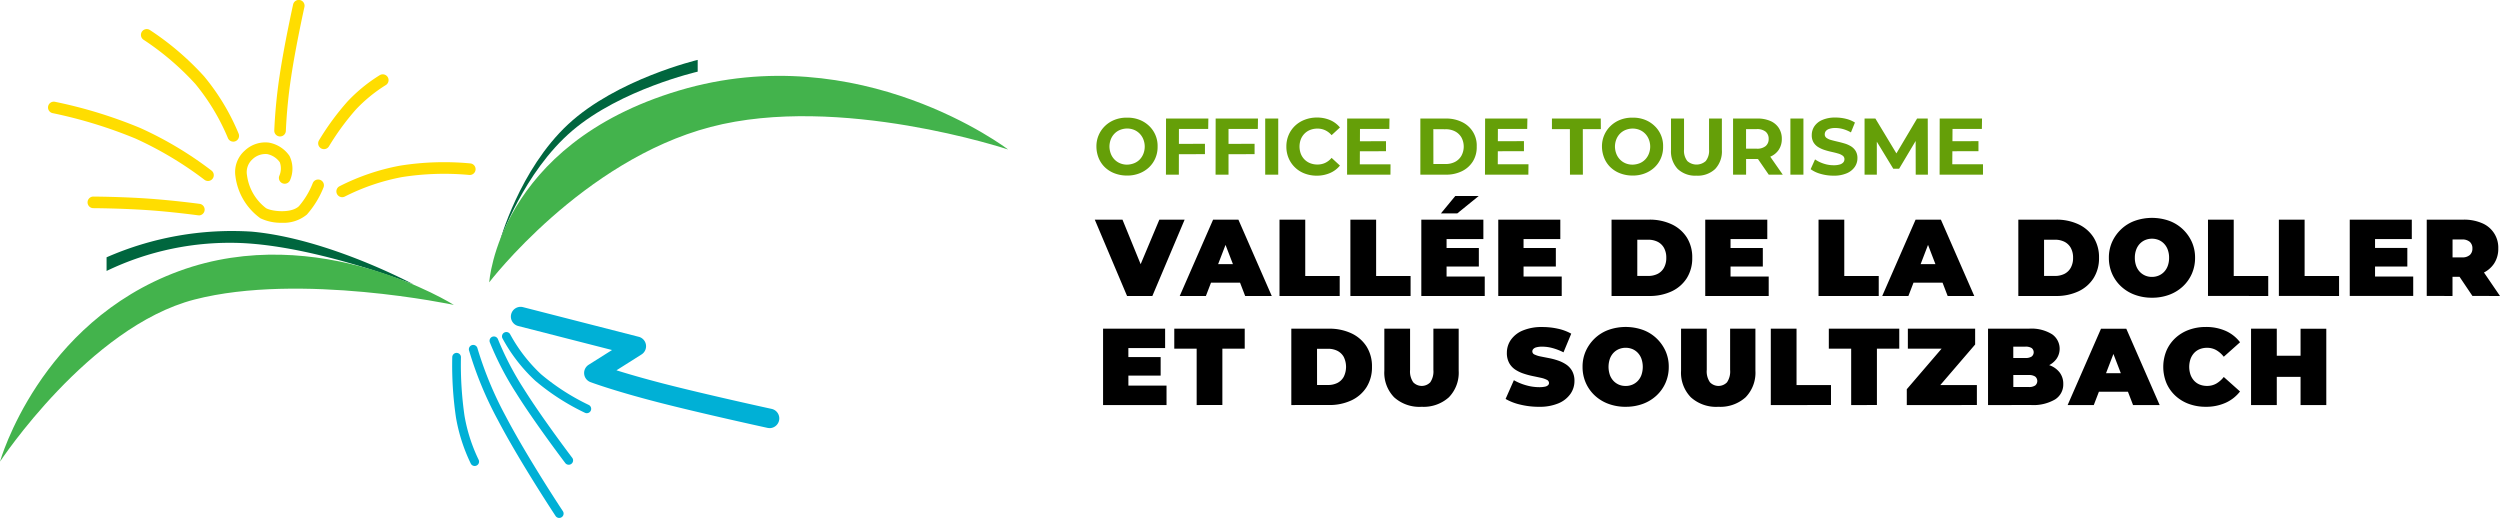 <svg xmlns="http://www.w3.org/2000/svg" width="249.434" height="51.676" viewBox="0 0 249.434 51.676"><g transform="translate(3584.074 -1827.573)"><path d="M751.98,1444.124a.967.967,0,0,1-.207-.022c-.065-.014-6.589-1.436-10.938-2.559-4.381-1.131-6.629-1.971-6.722-2.006a.971.971,0,0,1-.176-1.73l2.332-1.471-9.377-2.4a.971.971,0,0,1,.482-1.881l11.56,2.962a.971.971,0,0,1,.277,1.762l-2.5,1.581c1.087.34,2.632.794,4.615,1.307,4.313,1.114,10.8,2.528,10.865,2.542a.971.971,0,0,1-.206,1.92Z" transform="translate(-4259.278 426.16)" fill="#00b0d6"/><path d="M713.467,1500.922a.434.434,0,0,1-.182-.04,22.809,22.809,0,0,1-4.963-3.2,16.359,16.359,0,0,1-3.277-4.239.434.434,0,0,1,.773-.394,15.764,15.764,0,0,0,3.085,3.988,22.357,22.357,0,0,0,4.746,3.055.434.434,0,0,1-.183.828Z" transform="translate(-4238.991 367.878)" fill="#00b0d6"/><path d="M712.9,1505.609a.433.433,0,0,1-.346-.171c-.03-.04-3.022-3.979-4.877-6.944a30.19,30.19,0,0,1-2.65-5.1.434.434,0,0,1,.815-.3,30,30,0,0,0,2.571,4.936c1.834,2.931,4.8,6.84,4.832,6.879a.434.434,0,0,1-.345.7Z" transform="translate(-4240.23 368.333)" fill="#00b0d6"/><path d="M714.016,1510.089a.434.434,0,0,1-.362-.195c-.036-.054-3.609-5.466-5.741-9.541a36.006,36.006,0,0,1-2.9-7,.434.434,0,0,1,.84-.216,35.912,35.912,0,0,0,2.83,6.813c2.111,4.035,5.66,9.411,5.7,9.465a.434.434,0,0,1-.362.673Z" transform="translate(-4242.296 369.16)" fill="#00b0d6"/><path d="M707.068,1504.08a.434.434,0,0,1-.385-.232,17.128,17.128,0,0,1-1.483-4.612,35.923,35.923,0,0,1-.37-6,.434.434,0,1,1,.867.023,35.747,35.747,0,0,0,.358,5.829,16.491,16.491,0,0,0,1.4,4.357.434.434,0,0,1-.384.635Z" transform="translate(-4243.781 369.986)" fill="#00b0d6"/><path d="M699.927,854.015s1.946-7.143,6.813-11.662,12.926-6.426,12.926-6.426V837.1s-7.645,1.746-12.512,5.891S699.927,854.015,699.927,854.015Z" transform="translate(-4234.129 997.622)" fill="#00663e"/><path d="M-249.659,1250.978v1.361a28.31,28.31,0,0,1,13.449-2.785c7.666.34,17.215,4.146,17.215,4.146s-8.536-4.6-16.2-5.285A31.158,31.158,0,0,0-249.659,1250.978Z" transform="translate(-3323.782 602.268)" fill="#00663e"/><path d="M-507,1326.79s8.864-13.444,19.4-16.171,25.884.535,25.884.535-13.477-8.5-27.435-3.369S-507,1326.79-507,1326.79Z" transform="translate(-3077.074 546.841)" fill="#43b34c"/><path d="M674.288,895.028s9.261-12.133,22.088-15.5,29.681,2.246,29.681,2.246-14.76-11.284-32.837-5.883S674.288,895.028,674.288,895.028Z" transform="translate(-4209.55 960.714)" fill="#43b34c"/><path d="M305.866,1086.385a.578.578,0,0,1-.277-1.087,22.238,22.238,0,0,1,6.039-2.057,27.908,27.908,0,0,1,7.03-.225.578.578,0,0,1-.124,1.15,27.233,27.233,0,0,0-6.7.213,21.39,21.39,0,0,0-5.694,1.935A.575.575,0,0,1,305.866,1086.385Z" transform="translate(-3855.797 760.862)" fill="#fd0"/><path d="M305.866,994.284a.579.579,0,0,1-.5-.873,26.076,26.076,0,0,1,2.842-3.875,15.84,15.84,0,0,1,3.23-2.637.579.579,0,0,1,.585,1,14.928,14.928,0,0,0-2.968,2.426A25.367,25.367,0,0,0,306.364,994,.578.578,0,0,1,305.866,994.284Z" transform="translate(-3857.615 848.169)" fill="#fd0"/><path d="M203.522,971.307a.58.58,0,0,1-.08-.006c-.025,0-2.506-.344-5.087-.52s-5.34-.193-5.368-.193a.578.578,0,0,1,.006-1.157c.028,0,2.82.017,5.44.2s5.141.525,5.166.528a.579.579,0,0,1-.078,1.152Z" transform="translate(-3767.75 877.754)" fill="#fd0"/><path d="M90.937,831.211a.576.576,0,0,1-.359-.125,35.791,35.791,0,0,0-6.859-4.1,46.1,46.1,0,0,0-8.277-2.542.578.578,0,1,1,.222-1.135,46.448,46.448,0,0,1,8.52,2.618,36.283,36.283,0,0,1,7.112,4.253.579.579,0,0,1-.36,1.032Z" transform="translate(-3654.258 1014.419)" fill="#fd0"/><path d="M247.067,753.99a.579.579,0,0,1-.539-.368,21.485,21.485,0,0,0-3.247-5.391,27.371,27.371,0,0,0-5.179-4.417.579.579,0,0,1,.623-.975,28.042,28.042,0,0,1,5.434,4.639,22.273,22.273,0,0,1,3.447,5.724.579.579,0,0,1-.539.789Z" transform="translate(-3807.867 1087.715)" fill="#fd0"/><path d="M447.841,698.9h-.018a.578.578,0,0,1-.561-.6,51.512,51.512,0,0,1,.544-5.535c.464-3.1,1.328-6.995,1.336-7.034a.578.578,0,0,1,1.129.251c-.009.039-.864,3.9-1.322,6.954a51.278,51.278,0,0,0-.531,5.4A.579.579,0,0,1,447.841,698.9Z" transform="translate(-4003.971 1142.288)" fill="#fd0"/><path d="M65.654,1042.892a4.739,4.739,0,0,1-2.128-.448,6.1,6.1,0,0,1-2.495-4.2,2.843,2.843,0,0,1,.95-2.568,2.973,2.973,0,0,1,2.388-.783,3.176,3.176,0,0,1,2.054,1.322,2.886,2.886,0,0,1,.051,2.445.579.579,0,0,1-1.07-.44,1.82,1.82,0,0,0,.054-1.367,2.052,2.052,0,0,0-1.259-.815,1.874,1.874,0,0,0-1.475.526,1.717,1.717,0,0,0-.54,1.573,4.936,4.936,0,0,0,1.908,3.3c.576.322,2.5.54,3.274-.2a8.012,8.012,0,0,0,1.381-2.3.578.578,0,1,1,1.073.432,9.283,9.283,0,0,1-1.657,2.7A3.65,3.65,0,0,1,65.654,1042.892Z" transform="translate(-3621.616 806.909)" fill="#fd0"/><path d="M2.841,10.637-.38,3.021H2.384l2.622,6.43H3.363l2.7-6.43H8.585L5.365,10.637Zm5.255,0,3.329-7.616h2.524l3.329,7.616H14.624l-2.459-6.4h1l-2.459,6.4Zm1.98-1.327.653-1.85h3.5l.653,1.85Zm7.975,1.327V3.021h2.568V8.646h3.438v1.991Zm7.072,0V3.021h2.568V8.646h3.438v1.991ZM34.546,5.85H37.94V7.7H34.546ZM34.72,8.7h3.808v1.937H32.2V3.021h6.191V4.958H34.72Zm-.566-6.3L35.59.66h2.339L35.786,2.4ZM42.227,5.85h3.395V7.7H42.227ZM42.4,8.7h3.808v1.937H39.877V3.021h6.191V4.958H42.4Zm8.78,1.937V3.021h3.754a5.145,5.145,0,0,1,2.241.462,3.586,3.586,0,0,1,1.512,1.311,3.69,3.69,0,0,1,.544,2.035,3.7,3.7,0,0,1-.544,2.029,3.573,3.573,0,0,1-1.512,1.317,5.145,5.145,0,0,1-2.241.462Zm2.568-2h1.077a2.072,2.072,0,0,0,.957-.207,1.494,1.494,0,0,0,.631-.615,1.987,1.987,0,0,0,.228-.985,1.979,1.979,0,0,0-.228-.99,1.5,1.5,0,0,0-.631-.609,2.072,2.072,0,0,0-.957-.207H53.749ZM62.878,5.85h3.395V7.7H62.878ZM63.052,8.7H66.86v1.937H60.528V3.021h6.191V4.958H63.052Zm8.78,1.937V3.021H74.4V8.646h3.438v1.991Zm6.354,0,3.329-7.616H84.04l3.329,7.616H84.715l-2.459-6.4h1l-2.459,6.4Zm1.98-1.327.653-1.85h3.5l.653,1.85Zm11.6,1.327V3.021h3.754a5.145,5.145,0,0,1,2.241.462,3.586,3.586,0,0,1,1.512,1.311,3.69,3.69,0,0,1,.544,2.035,3.7,3.7,0,0,1-.544,2.029,3.573,3.573,0,0,1-1.512,1.317,5.145,5.145,0,0,1-2.241.462Zm2.568-2H95.41a2.072,2.072,0,0,0,.957-.207A1.494,1.494,0,0,0,97,7.814a1.986,1.986,0,0,0,.228-.985A1.979,1.979,0,0,0,97,5.839a1.5,1.5,0,0,0-.631-.609,2.072,2.072,0,0,0-.957-.207H94.333ZM105.1,10.811a4.872,4.872,0,0,1-1.714-.294,4.041,4.041,0,0,1-1.365-.832,3.824,3.824,0,0,1-.9-1.268,3.9,3.9,0,0,1-.321-1.589,3.794,3.794,0,0,1,.326-1.589,4.03,4.03,0,0,1,.9-1.262,3.939,3.939,0,0,1,1.36-.838,5.161,5.161,0,0,1,3.433,0,3.949,3.949,0,0,1,1.355.838,4.03,4.03,0,0,1,.9,1.262,3.794,3.794,0,0,1,.326,1.589,3.9,3.9,0,0,1-.321,1.589,3.825,3.825,0,0,1-.9,1.268,4.053,4.053,0,0,1-1.36.832A4.86,4.86,0,0,1,105.1,10.811Zm-.011-2.078a1.735,1.735,0,0,0,.68-.131,1.608,1.608,0,0,0,.544-.375,1.711,1.711,0,0,0,.364-.6,2.3,2.3,0,0,0,.131-.8,2.3,2.3,0,0,0-.131-.8,1.711,1.711,0,0,0-.364-.6,1.623,1.623,0,0,0-.539-.375,1.794,1.794,0,0,0-1.344,0,1.608,1.608,0,0,0-.544.375,1.711,1.711,0,0,0-.364.6,2.3,2.3,0,0,0-.131.8,2.3,2.3,0,0,0,.131.8,1.711,1.711,0,0,0,.364.6,1.623,1.623,0,0,0,.539.375A1.667,1.667,0,0,0,105.093,8.733Zm5.6,1.9V3.021h2.568V8.646H116.7v1.991Zm7.072,0V3.021h2.568V8.646h3.438v1.991Zm9.422-4.787h3.395V7.7h-3.395Zm.174,2.851h3.808v1.937h-6.332V3.021h6.191V4.958h-3.667Zm5.157,1.937V3.021h3.667a4.487,4.487,0,0,1,1.844.348,2.627,2.627,0,0,1,1.627,2.524,2.672,2.672,0,0,1-.424,1.518,2.685,2.685,0,0,1-1.2.974,4.613,4.613,0,0,1-1.844.337h-2.241l1.142-1.055v2.97Zm4.559,0L135.21,7.863h2.72l1.893,2.774ZM135.09,7.95l-1.142-1.164h2.078a1.122,1.122,0,0,0,.789-.239.851.851,0,0,0,.256-.653.851.851,0,0,0-.256-.653A1.122,1.122,0,0,0,136.026,5h-2.078l1.142-1.164ZM2.8,16.73H6.192v1.85H2.8Zm.174,2.851H6.779v1.937H.447V13.9H6.638v1.937H2.971Zm6.811,1.937V15.892H7.552V13.9H14.58v1.991H12.35v5.625Zm9.444,0V13.9H22.98a5.145,5.145,0,0,1,2.241.462,3.586,3.586,0,0,1,1.512,1.311,3.69,3.69,0,0,1,.544,2.035,3.7,3.7,0,0,1-.544,2.029,3.573,3.573,0,0,1-1.512,1.317,5.145,5.145,0,0,1-2.241.462Zm2.568-2h1.077a2.072,2.072,0,0,0,.957-.207,1.494,1.494,0,0,0,.631-.615,2.248,2.248,0,0,0,0-1.975,1.5,1.5,0,0,0-.631-.609,2.072,2.072,0,0,0-.957-.207H21.794Zm10.423,2.176a3.766,3.766,0,0,1-2.731-.947,3.52,3.52,0,0,1-.979-2.655V13.9h2.568v4.113a1.892,1.892,0,0,0,.316,1.235,1.177,1.177,0,0,0,1.7,0,1.917,1.917,0,0,0,.31-1.235V13.9h2.524V18.09a3.52,3.52,0,0,1-.979,2.655A3.766,3.766,0,0,1,32.217,21.692Zm11.707,0a7.778,7.778,0,0,1-1.85-.218,5.263,5.263,0,0,1-1.469-.566l.827-1.871a5.3,5.3,0,0,0,1.213.506,4.741,4.741,0,0,0,1.3.19,2.712,2.712,0,0,0,.582-.049.668.668,0,0,0,.31-.141.3.3,0,0,0,.1-.223.363.363,0,0,0-.228-.326,2.439,2.439,0,0,0-.6-.2q-.375-.082-.821-.174a7.694,7.694,0,0,1-.9-.245,3.5,3.5,0,0,1-.827-.4,1.883,1.883,0,0,1-.6-.658,2.059,2.059,0,0,1-.228-1.017,2.238,2.238,0,0,1,.4-1.289,2.713,2.713,0,0,1,1.186-.93,4.869,4.869,0,0,1,1.964-.348,7.15,7.15,0,0,1,1.523.163,4.812,4.812,0,0,1,1.349.5l-.772,1.861a5.832,5.832,0,0,0-1.093-.424,3.963,3.963,0,0,0-1.028-.141,2.117,2.117,0,0,0-.588.065.64.64,0,0,0-.31.174.361.361,0,0,0-.092.239.346.346,0,0,0,.228.31,2.475,2.475,0,0,0,.6.19q.375.076.827.163a6.7,6.7,0,0,1,.9.239,3.529,3.529,0,0,1,.821.4,1.9,1.9,0,0,1,.6.653,2,2,0,0,1,.228,1,2.22,2.22,0,0,1-.4,1.278,2.753,2.753,0,0,1-1.181.936A4.8,4.8,0,0,1,43.925,21.692Zm8.661,0a4.873,4.873,0,0,1-1.714-.294,4.042,4.042,0,0,1-1.365-.832,3.825,3.825,0,0,1-.9-1.268,3.9,3.9,0,0,1-.321-1.589,3.794,3.794,0,0,1,.326-1.589,4.03,4.03,0,0,1,.9-1.262,3.939,3.939,0,0,1,1.36-.838,5.161,5.161,0,0,1,3.433,0,3.949,3.949,0,0,1,1.355.838,4.03,4.03,0,0,1,.9,1.262,3.794,3.794,0,0,1,.326,1.589,3.9,3.9,0,0,1-.321,1.589,3.825,3.825,0,0,1-.9,1.268,4.052,4.052,0,0,1-1.36.832A4.86,4.86,0,0,1,52.585,21.692Zm-.011-2.078a1.735,1.735,0,0,0,.68-.131,1.608,1.608,0,0,0,.544-.375,1.711,1.711,0,0,0,.364-.6,2.514,2.514,0,0,0,0-1.6,1.711,1.711,0,0,0-.364-.6,1.623,1.623,0,0,0-.539-.375,1.794,1.794,0,0,0-1.344,0,1.608,1.608,0,0,0-.544.375,1.711,1.711,0,0,0-.364.6,2.514,2.514,0,0,0,0,1.6,1.711,1.711,0,0,0,.364.6,1.623,1.623,0,0,0,.539.375A1.667,1.667,0,0,0,52.574,19.613Zm9.248,2.078a3.766,3.766,0,0,1-2.731-.947,3.52,3.52,0,0,1-.979-2.655V13.9H60.68v4.113A1.892,1.892,0,0,0,61,19.249a1.177,1.177,0,0,0,1.7,0,1.917,1.917,0,0,0,.31-1.235V13.9h2.524V18.09a3.52,3.52,0,0,1-.979,2.655A3.766,3.766,0,0,1,61.823,21.692Zm5.244-.174V13.9h2.568v5.625h3.438v1.991Zm8.019,0V15.892h-2.23V13.9h7.029v1.991h-2.23v5.625Zm5.549,0V19.94L84.878,15l.316.892h-4.45V13.9h6.713v1.578l-4.243,4.94-.316-.892h4.733v1.991Zm8.106,0V13.9H92.81a3.9,3.9,0,0,1,2.328.56,1.764,1.764,0,0,1,.43,2.459,2.139,2.139,0,0,1-.93.713,3.815,3.815,0,0,1-1.5.261l.218-.588a4.267,4.267,0,0,1,1.54.25,2.2,2.2,0,0,1,1,.724,1.846,1.846,0,0,1,.354,1.137,1.763,1.763,0,0,1-.821,1.545,4.29,4.29,0,0,1-2.4.555Zm2.524-1.8H92.81a1.091,1.091,0,0,0,.636-.152.575.575,0,0,0,0-.892,1.091,1.091,0,0,0-.636-.152H91.091v-1.7h1.371a1.091,1.091,0,0,0,.636-.147.542.542,0,0,0,0-.843,1.125,1.125,0,0,0-.636-.141h-1.2Zm5.418,1.8,3.329-7.616h2.524l3.329,7.616h-2.655l-2.459-6.4h1l-2.459,6.4Zm1.98-1.327.653-1.85h3.5l.653,1.85Zm11.805,1.5a4.832,4.832,0,0,1-1.692-.288,3.979,3.979,0,0,1-1.349-.821,3.737,3.737,0,0,1-.887-1.262,4.267,4.267,0,0,1,0-3.221,3.737,3.737,0,0,1,.887-1.262,3.979,3.979,0,0,1,1.349-.821,4.832,4.832,0,0,1,1.692-.288,4.767,4.767,0,0,1,1.986.392,3.684,3.684,0,0,1,1.431,1.132L112.264,16.7a2.629,2.629,0,0,0-.745-.658,1.815,1.815,0,0,0-.919-.234,1.947,1.947,0,0,0-.729.131,1.539,1.539,0,0,0-.56.381,1.77,1.77,0,0,0-.364.6,2.448,2.448,0,0,0,0,1.578,1.77,1.77,0,0,0,.364.6,1.539,1.539,0,0,0,.56.381,1.947,1.947,0,0,0,.729.131,1.815,1.815,0,0,0,.919-.234,2.629,2.629,0,0,0,.745-.658l1.621,1.447a3.774,3.774,0,0,1-1.431,1.126A4.711,4.711,0,0,1,110.468,21.692Zm9.455-7.79h2.568v7.616h-2.568Zm-2.372,7.616h-2.568V13.9h2.568ZM120.1,18.71h-2.72V16.6h2.72Z" transform="translate(-3474.464 1846.467)"/><path d="M3.368,8.088a3.416,3.416,0,0,1-1.212-.212,2.855,2.855,0,0,1-.976-.6,2.668,2.668,0,0,1-.632-.924A3.081,3.081,0,0,1,.32,5.2a2.8,2.8,0,0,1,.868-2.068A2.882,2.882,0,0,1,2.16,2.52a3.216,3.216,0,0,1,1.208-.208A3.256,3.256,0,0,1,4.6,2.52a2.923,2.923,0,0,1,.968.608A2.74,2.74,0,0,1,6.424,5.2,2.81,2.81,0,0,1,6.2,6.356a2.721,2.721,0,0,1-.64.92,2.957,2.957,0,0,1-.968.6A3.256,3.256,0,0,1,3.368,8.088ZM3.368,7a1.993,1.993,0,0,0,.7-.136A1.608,1.608,0,0,0,4.628,6.5,1.711,1.711,0,0,0,5,5.928,1.963,1.963,0,0,0,5,4.472,1.711,1.711,0,0,0,4.628,3.9a1.657,1.657,0,0,0-.556-.372,1.829,1.829,0,0,0-.7-.132,1.951,1.951,0,0,0-.688.136,1.608,1.608,0,0,0-.556.368,1.721,1.721,0,0,0-.368.564,2.033,2.033,0,0,0-.14.732,2.058,2.058,0,0,0,.14.724,1.7,1.7,0,0,0,.368.572,1.667,1.667,0,0,0,.552.372A1.778,1.778,0,0,0,3.368,7Zm5.08-2.072,2.7-.008V5.952L8.456,5.96ZM8.544,8H7.256l.008-5.6h4.224l-.016,1.04H8.552ZM13.4,4.928l2.7-.008V5.952l-2.688.008ZM13.5,8H12.208l.008-5.6H16.44l-.016,1.04H13.5ZM17.16,8V2.4h1.3V8Zm5.144.1a3.352,3.352,0,0,1-1.2-.212A2.8,2.8,0,0,1,19.5,6.36a2.9,2.9,0,0,1-.228-1.16A2.9,2.9,0,0,1,19.5,4.04a2.774,2.774,0,0,1,.64-.92,2.88,2.88,0,0,1,.964-.6A3.342,3.342,0,0,1,22.312,2.3a3.309,3.309,0,0,1,1.316.252,2.564,2.564,0,0,1,.988.74l-.832.768a1.947,1.947,0,0,0-.64-.492,1.8,1.8,0,0,0-.768-.164,1.964,1.964,0,0,0-.72.128,1.632,1.632,0,0,0-.568.368,1.681,1.681,0,0,0-.372.568,2.074,2.074,0,0,0,0,1.456,1.681,1.681,0,0,0,.372.568,1.632,1.632,0,0,0,.568.368,1.964,1.964,0,0,0,.72.128,1.8,1.8,0,0,0,.768-.164,1.9,1.9,0,0,0,.64-.5l.832.768a2.6,2.6,0,0,1-.988.744A3.285,3.285,0,0,1,22.3,8.1Zm4.208-3.432,2.7-.008v1l-2.7.008Zm.088,2.3h3.064L29.656,8H25.328l.008-5.6H29.56l-.016,1.04H26.616ZM32.64,8V2.4h2.544a3.55,3.55,0,0,1,1.608.348A2.579,2.579,0,0,1,38.264,5.2a2.68,2.68,0,0,1-.384,1.476,2.647,2.647,0,0,1-1.088.976A3.55,3.55,0,0,1,35.184,8Zm1.3-1.064H35.12a2,2,0,0,0,.972-.208,1.564,1.564,0,0,0,.64-.608,1.919,1.919,0,0,0,0-1.844,1.572,1.572,0,0,0-.64-.6,2,2,0,0,0-.972-.208l-1.184-.008Zm6.336-2.272,2.7-.008v1l-2.7.008Zm.088,2.3h3.064L43.416,8H39.088L39.1,2.4H43.32L43.3,3.44H40.376ZM47.568,8,47.56,3.456H45.768V2.4H50.64l.008,1.056h-1.8L48.856,8Zm6.24.088A3.417,3.417,0,0,1,52.6,7.876a2.855,2.855,0,0,1-.976-.6,2.668,2.668,0,0,1-.632-.924A3.081,3.081,0,0,1,50.76,5.2a2.8,2.8,0,0,1,.868-2.068A2.882,2.882,0,0,1,52.6,2.52a3.216,3.216,0,0,1,1.208-.208,3.256,3.256,0,0,1,1.228.208A2.923,2.923,0,0,1,56,3.128a2.74,2.74,0,0,1,.86,2.072,2.81,2.81,0,0,1-.22,1.156,2.721,2.721,0,0,1-.64.92,2.957,2.957,0,0,1-.968.6A3.256,3.256,0,0,1,53.808,8.088Zm0-1.088a1.993,1.993,0,0,0,.7-.136,1.608,1.608,0,0,0,.556-.368,1.711,1.711,0,0,0,.368-.568,1.963,1.963,0,0,0,0-1.456,1.711,1.711,0,0,0-.368-.568,1.657,1.657,0,0,0-.556-.372,1.829,1.829,0,0,0-.7-.132,1.951,1.951,0,0,0-.688.136,1.608,1.608,0,0,0-.556.368,1.721,1.721,0,0,0-.368.564,2.033,2.033,0,0,0-.14.732,2.058,2.058,0,0,0,.14.724,1.7,1.7,0,0,0,.368.572,1.667,1.667,0,0,0,.552.372A1.778,1.778,0,0,0,53.808,7Zm6.376,1.1a2.537,2.537,0,0,1-1.864-.664,2.547,2.547,0,0,1-.672-1.9V2.4h1.3V5.488a1.661,1.661,0,0,0,.328,1.152,1.378,1.378,0,0,0,1.84,0,1.661,1.661,0,0,0,.328-1.152V2.4h1.28V5.536a2.547,2.547,0,0,1-.672,1.9A2.537,2.537,0,0,1,60.184,8.1ZM63.84,8V2.4h2.424a3.149,3.149,0,0,1,1.3.244,1.9,1.9,0,0,1,.84.7,1.954,1.954,0,0,1,.3,1.088,1.92,1.92,0,0,1-.3,1.076,1.882,1.882,0,0,1-.84.692,3.194,3.194,0,0,1-1.3.24h-1.7l.576-.568V8ZM67.4,8,66,5.968h1.384L68.8,8ZM65.136,6.016l-.576-.608h1.632a1.326,1.326,0,0,0,.9-.26.9.9,0,0,0,.3-.716.9.9,0,0,0-.3-.72,1.341,1.341,0,0,0-.9-.256H64.56l.576-.616ZM69.56,8V2.4h1.3V8Zm4.3.1a4.569,4.569,0,0,1-1.288-.18,3.014,3.014,0,0,1-.992-.468l.44-.976a3.215,3.215,0,0,0,.852.42,3.131,3.131,0,0,0,1,.164,2.074,2.074,0,0,0,.62-.076.726.726,0,0,0,.348-.212.477.477,0,0,0,.112-.312.422.422,0,0,0-.176-.356,1.445,1.445,0,0,0-.464-.216q-.288-.084-.636-.16t-.7-.188a2.944,2.944,0,0,1-.636-.288,1.415,1.415,0,0,1-.468-.464,1.368,1.368,0,0,1-.18-.736,1.563,1.563,0,0,1,.26-.876,1.779,1.779,0,0,1,.784-.632A3.21,3.21,0,0,1,74.056,2.3a4.4,4.4,0,0,1,1.04.124A3,3,0,0,1,76,2.8l-.4.984a3.4,3.4,0,0,0-.784-.332,2.884,2.884,0,0,0-.768-.108,1.816,1.816,0,0,0-.616.088.726.726,0,0,0-.344.228.529.529,0,0,0-.1.324.414.414,0,0,0,.176.348,1.39,1.39,0,0,0,.464.212q.288.08.636.16t.7.184a2.691,2.691,0,0,1,.636.28,1.415,1.415,0,0,1,.468.464,1.351,1.351,0,0,1,.18.728,1.514,1.514,0,0,1-.264.864,1.844,1.844,0,0,1-.788.632A3.186,3.186,0,0,1,73.864,8.1Zm3.1-.1V2.4H78.04l2.384,3.952h-.568L82.2,2.4h1.064L83.28,8H82.064l-.008-3.736h.224L80.408,7.408h-.584L77.912,4.264h.272V8Zm8.664-3.336,2.7-.008v1l-2.7.008Zm.088,2.3h3.064L88.776,8H84.448l.008-5.6H88.68l-.016,1.04H85.736Z" transform="translate(-3475 1837)" fill="#659f08"/></g></svg>